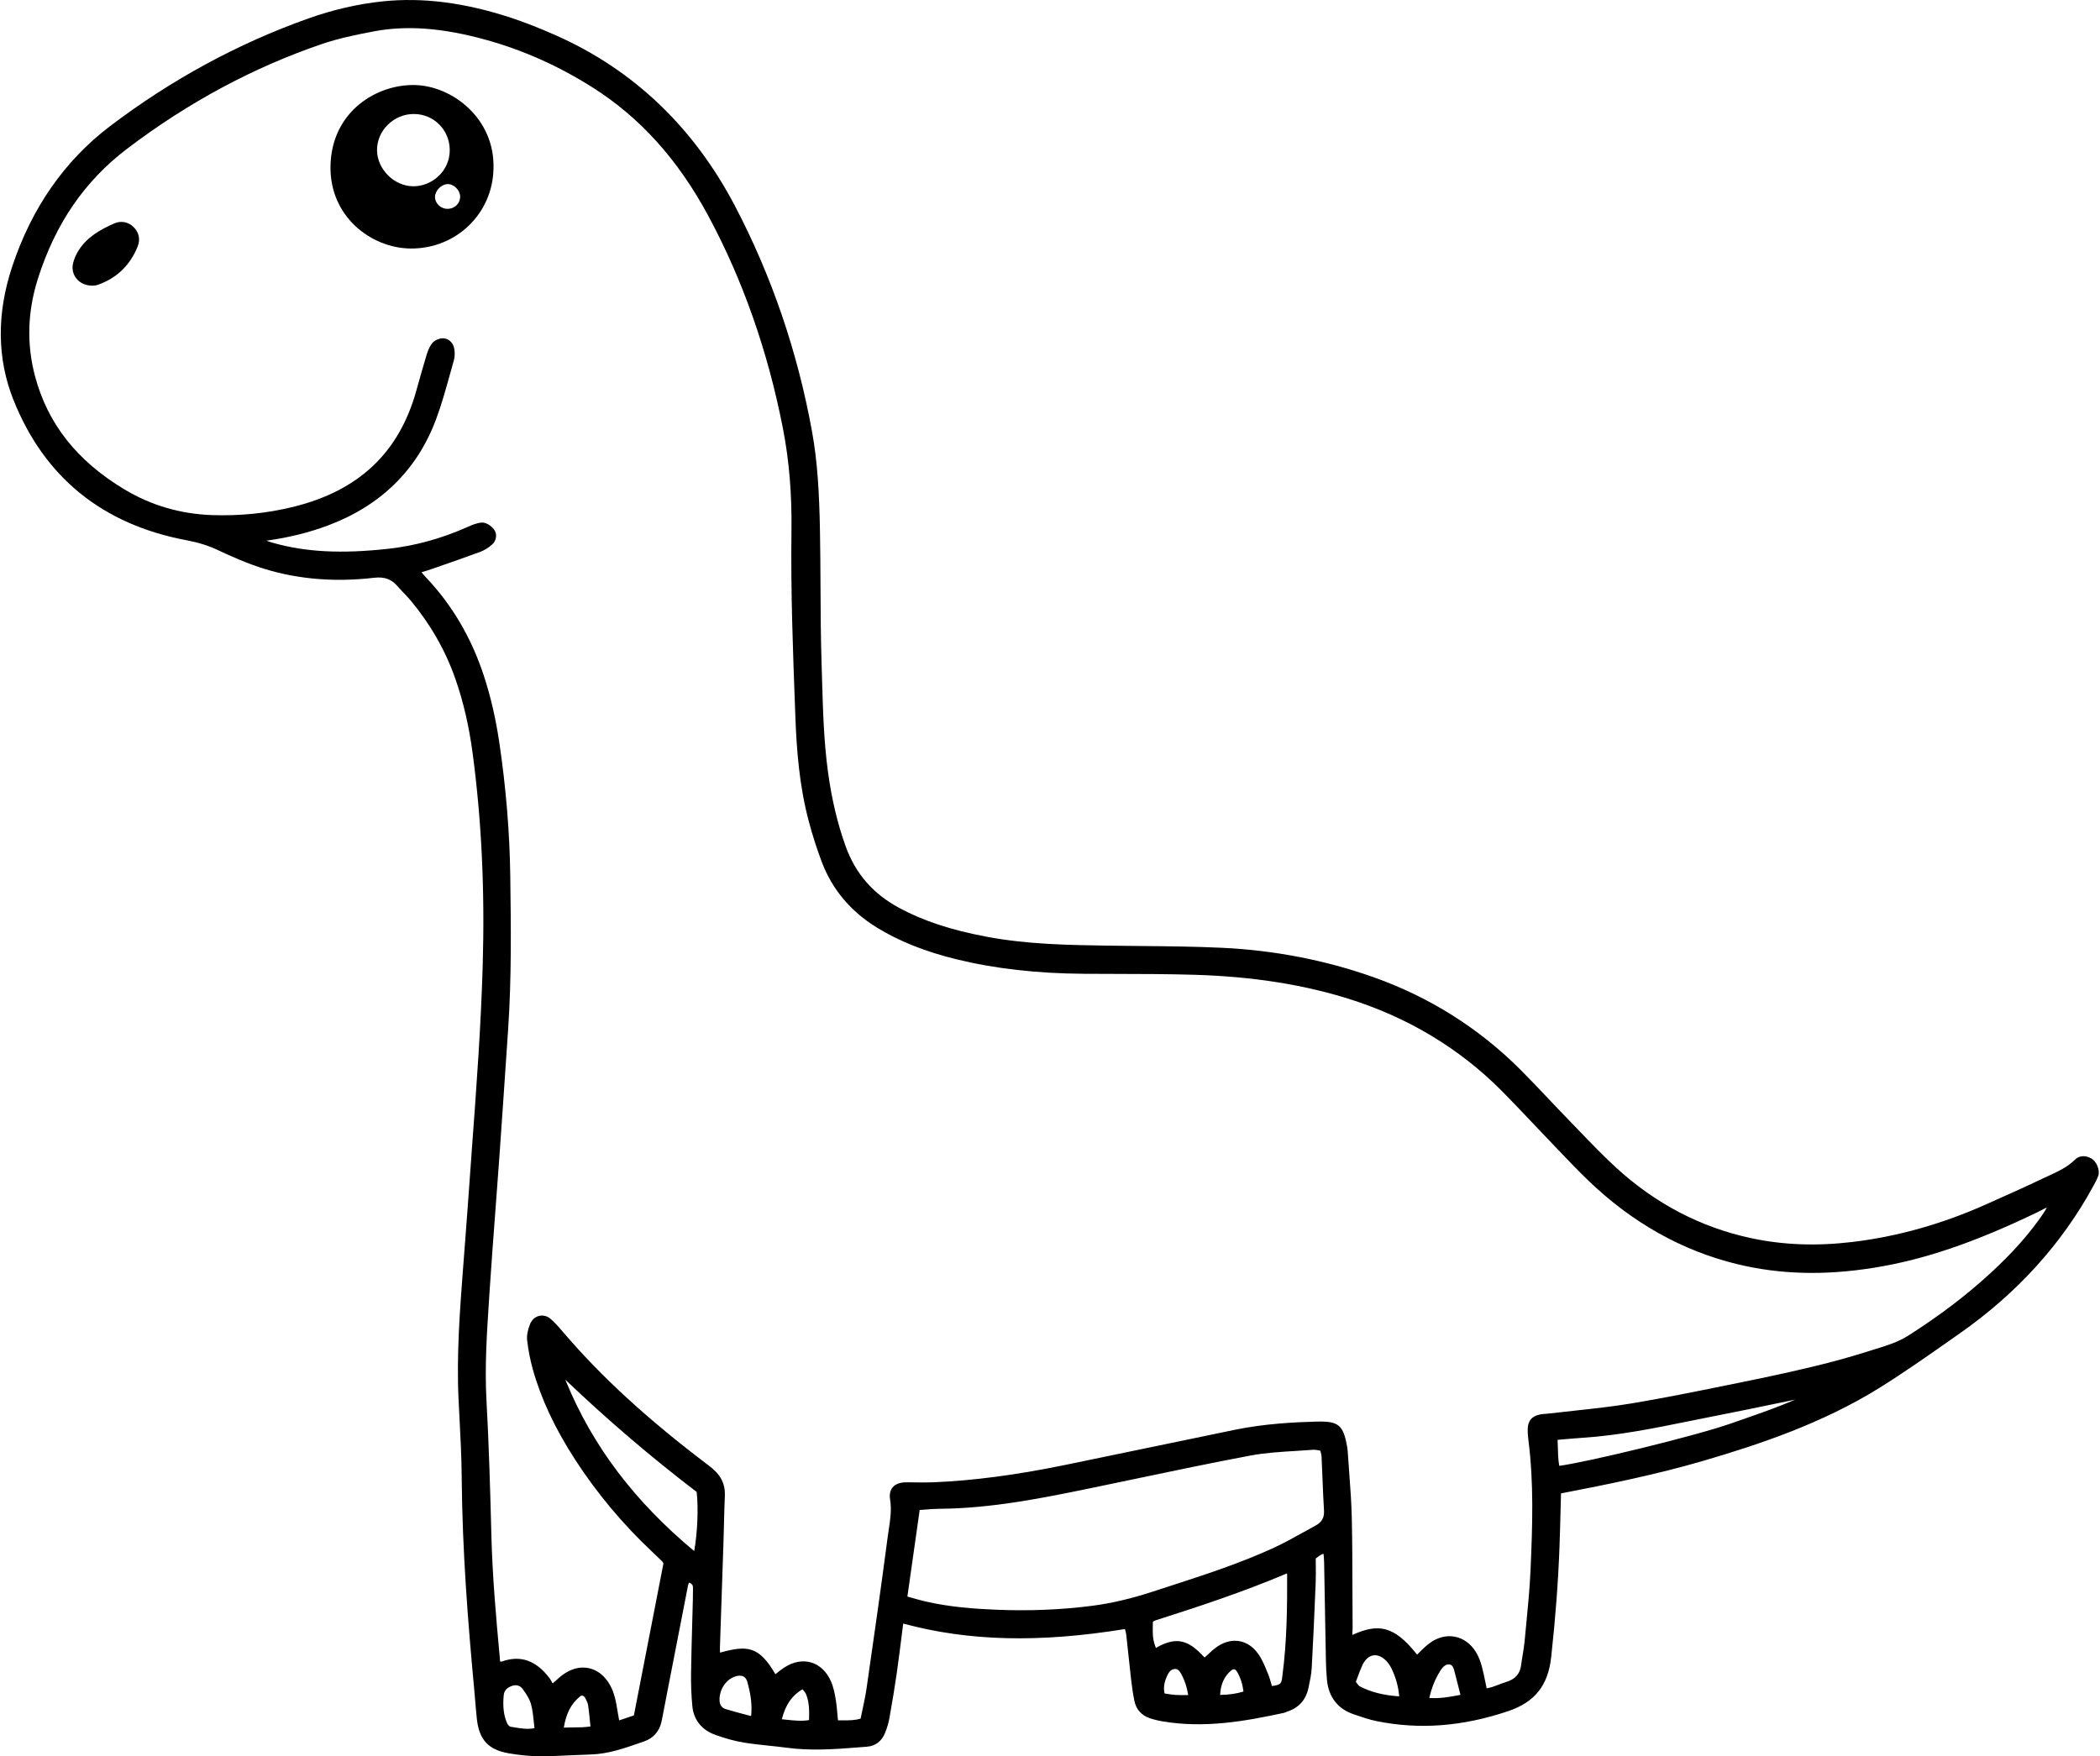 <?xml version="1.0" encoding="utf-8"?>
<!-- Generator: Adobe Illustrator 24.0.1, SVG Export Plug-In . SVG Version: 6.00 Build 0)  -->
<svg version="1.1" id="Layer_1" xmlns="http://www.w3.org/2000/svg" xmlns:xlink="http://www.w3.org/1999/xlink" x="0px" y="0px"
	 width="263px" height="220px" viewBox="0 0 263 220" enable-background="new 0 0 263 220" xml:space="preserve">
<g>
	<path d="M261.912,145.116c-0.753-0.429-1.526-0.366-2.066,0.169c-0.94,0.931-2.109,1.468-3.347,2.037
		c-0.26,0.12-0.521,0.239-0.778,0.363c-1.943,0.929-3.946,1.825-5.883,2.69l-1.089,0.488c-5.49,2.459-11.124,4.046-16.746,4.716
		c-4.507,0.538-8.647,0.384-12.659-0.468c-6.319-1.342-12.03-4.326-16.976-8.868c-1.594-1.465-3.128-3.061-4.612-4.605
		c-0.472-0.491-0.944-0.983-1.419-1.471c-0.82-0.843-1.628-1.698-2.437-2.552c-1.141-1.206-2.321-2.454-3.519-3.65
		c-5.204-5.195-11.394-9.086-18.398-11.564c-6.008-2.126-12.376-3.36-18.929-3.671c-3.395-0.161-6.849-0.192-10.189-0.223
		c-1.357-0.013-2.714-0.025-4.071-0.046c-4.982-0.076-10.133-0.156-15.23-1.116c-4.47-0.843-7.953-1.992-10.958-3.616
		c-3.28-1.772-5.472-4.299-6.703-7.725c-1.018-2.834-1.742-5.884-2.21-9.326c-0.517-3.792-0.629-7.686-0.737-11.453l-0.061-2.025
		c-0.104-3.232-0.12-6.524-0.137-9.708c-0.012-2.338-0.023-4.675-0.068-7.012c-0.089-4.67-0.293-8.576-0.999-12.46
		c-1.815-9.987-5.064-19.486-9.654-28.235C86.868,15.932,79.341,8.753,69.666,4.45c-2.111-0.939-3.981-1.672-5.718-2.241
		c-5.775-1.89-11.008-2.556-16.004-2.04c-3.094,0.321-6.236,1.044-9.339,2.147C29.786,5.452,21.43,9.993,13.768,15.814
		C8.08,20.135,3.961,26.053,1.524,33.403c-1.959,5.91-1.9,11.539,0.176,16.731C5.565,59.799,12.845,65.7,23.338,67.671
		c1.505,0.283,2.756,0.674,3.935,1.231c1.605,0.758,3.728,1.713,5.918,2.382c4.218,1.287,8.802,1.656,13.629,1.095
		c1.319-0.154,2.178,0.151,2.96,1.051c0.253,0.292,0.52,0.572,0.787,0.851c0.303,0.317,0.607,0.635,0.888,0.972
		c2.472,2.973,4.35,6.271,5.58,9.801c1.003,2.877,1.71,5.934,2.163,9.346c1.117,8.433,1.528,17.112,1.256,26.534
		c-0.219,7.623-0.791,15.359-1.344,22.839c-0.187,2.531-0.374,5.061-0.548,7.592c-0.102,1.476-0.216,2.95-0.331,4.425l-0.227,2.946
		c-0.414,5.428-0.841,11.041-0.574,16.603l0.112,2.202c0.128,2.456,0.26,4.995,0.28,7.488c0.076,9.426,0.818,18.537,1.533,26.206
		c0.051,0.538,0.095,1.077,0.14,1.616c0.068,0.814,0.136,1.629,0.222,2.442c0.281,2.651,1.447,3.91,4.025,4.348
		c1.429,0.242,2.703,0.36,3.893,0.36c0.002,0,0.004,0,0.007,0c1.315,0,2.646-0.062,3.933-0.122c0.802-0.037,1.604-0.074,2.406-0.097
		c2.175-0.063,4.186-0.766,6.13-1.445l0.568-0.198c1.152-0.399,1.902-1.255,2.168-2.476c0.119-0.547,0.222-1.098,0.325-1.648
		l0.569-2.951c0.806-4.16,1.613-8.321,2.43-12.479c0.019-0.099,0.07-0.21,0.13-0.33c0.419,0.138,0.502,0.379,0.489,0.741
		c-0.01,0.255-0.01,0.511-0.011,0.767c0,0.198-0.001,0.397-0.006,0.594l-0.077,2.846c-0.06,2.141-0.121,4.282-0.15,6.424
		c-0.019,1.396,0.035,2.778,0.162,4.107c0.162,1.706,1.182,2.98,2.871,3.587c1.306,0.471,2.472,0.786,3.563,0.966
		c1.05,0.174,2.121,0.285,3.157,0.393c0.748,0.078,1.495,0.156,2.239,0.257c3.096,0.42,6.203,0.174,9.208-0.065l0.826-0.065
		c1.068-0.083,1.856-0.684,2.278-1.74c0.254-0.635,0.435-1.25,0.537-1.827c0.397-2.229,0.679-3.952,0.913-5.587
		c0.222-1.553,0.418-3.111,0.62-4.715l0.197-1.555c8.172,2.214,17.026,2.432,27.772,0.686c0.001,0.005,0.002,0.009,0.003,0.014
		c0.068,0.242,0.129,0.453,0.154,0.667c0.102,0.89,0.195,1.78,0.289,2.67c0.104,0.983,0.208,1.966,0.322,2.947
		c0.087,0.753,0.214,1.744,0.418,2.723c0.216,1.041,0.893,1.801,1.906,2.142c0.506,0.171,1.044,0.305,1.6,0.4
		c5.3,0.905,10.415-0.027,15.199-1.059c0.136-0.029,0.25-0.082,0.341-0.125c0.04-0.019,0.08-0.039,0.122-0.053
		c1.407-0.446,2.313-1.46,2.622-2.933l0.052-0.247c0.157-0.738,0.318-1.501,0.36-2.277c0.168-3.057,0.321-6.331,0.495-10.616
		c0.032-0.777,0.023-1.556,0.015-2.323c-0.002-0.258-0.005-0.514-0.007-0.769c0.037-0.027,0.073-0.055,0.109-0.082
		c0.351-0.265,0.596-0.441,0.871-0.501l0.003,0.038c0.03,0.343,0.06,0.685,0.067,1.028c0.037,1.94,0.071,3.88,0.105,5.82
		c0.037,2.128,0.074,4.257,0.116,6.385c0.018,0.929,0.062,1.754,0.135,2.519c0.203,2.142,1.348,3.628,3.31,4.295l0.339,0.116
		c0.814,0.28,1.657,0.569,2.523,0.746c5.366,1.099,10.762,0.695,16.493-1.229c3.356-1.127,5.026-3.215,5.415-6.773
		c0.54-4.938,0.88-9.445,1.04-13.777c0.059-1.588,0.099-3.176,0.14-4.817l0.05-1.921c5.824-1.122,11.984-2.368,17.901-4.103
		c6.857-2.011,14.826-4.665,21.953-9.101c3.059-1.904,6.056-4.009,8.954-6.045l1.165-0.818c7.157-5.017,12.774-11.221,16.694-18.438
		l0.087-0.159c0.195-0.357,0.398-0.726,0.535-1.133C263.018,146.589,262.578,145.495,261.912,145.116z M146.191,209.878
		c0.315-0.676,0.676-0.785,0.919-0.807c0.301-0.028,0.541,0.082,0.879,0.723c0.396,0.748,0.656,1.549,0.821,2.544
		c-0.065,0.001-0.128,0.002-0.192,0.002c-0.497,0.006-0.938,0.013-1.378-0.015h0c-0.391-0.025-0.78-0.088-1.169-0.151
		c-0.074-0.012-0.148-0.024-0.223-0.035C145.686,211.422,145.794,210.729,146.191,209.878z M154.206,209.25
		c0.085-0.068,0.205-0.143,0.324-0.143c0.017,0,0.033,0.001,0.049,0.004c0.125,0.024,0.257,0.146,0.37,0.343
		c0.41,0.715,0.663,1.499,0.783,2.444c-0.859,0.267-1.791,0.402-2.928,0.425C152.865,210.996,153.344,209.94,154.206,209.25z
		 M158.682,209.382c-0.309-0.755-0.628-1.536-1.114-2.217c-0.764-1.073-1.8-1.628-2.905-1.628c-0.702,0-1.431,0.225-2.136,0.683
		c-0.502,0.327-0.928,0.729-1.38,1.154c-0.092,0.087-0.186,0.175-0.281,0.264c-0.233-0.243-0.474-0.491-0.725-0.729
		c-1.58-1.492-2.945-1.702-4.864-0.754c-0.174,0.086-0.342,0.186-0.509,0.291c-0.392-1.005-0.432-1.511-0.387-3.265l0.042-0.056
		c0.104-0.056,0.207-0.116,0.317-0.151c5.289-1.687,10.906-3.528,16.42-5.868c0.019,0.032,0.035,0.055,0.039,0.055h0
		c0.015,4.073-0.019,8.414-0.596,12.782c-0.132,0.997-0.145,1.095-1.312,1.267c-0.015-0.052-0.029-0.104-0.043-0.156
		c-0.125-0.452-0.255-0.918-0.443-1.372L158.682,209.382z M195.844,180.301c0.839-0.073,1.637-0.143,2.434-0.196
		c4.518-0.3,8.994-1.21,13.323-2.089c1.067-0.217,2.135-0.434,3.204-0.642c2.539-0.495,5.073-1.02,7.606-1.545
		c0.814-0.169,1.627-0.337,2.441-0.505c-2.173,0.935-4.338,1.69-6.451,2.427l-1.501,0.525c-4.586,1.62-18.054,4.87-21.621,5.349
		c-0.14-0.764-0.159-1.554-0.18-2.383c-0.007-0.288-0.015-0.579-0.027-0.875L195.844,180.301z M218.088,173.157l-1.932,0.392
		c-3.866,0.785-7.864,1.597-11.814,2.254c-2.365,0.393-4.799,0.657-7.154,0.912c-1.048,0.113-2.096,0.227-3.143,0.351
		c-0.136,0.017-0.273,0.026-0.41,0.036c-0.252,0.018-0.503,0.038-0.749,0.086c-1.057,0.205-1.552,0.806-1.56,1.892
		c-0.004,0.517,0.052,1.029,0.101,1.416c0.663,5.284,0.507,10.451,0.255,16.173c-0.103,2.315-0.332,4.67-0.554,6.947l-0.195,2.038
		c-0.05,0.535-0.138,1.066-0.227,1.598c-0.071,0.431-0.143,0.861-0.196,1.294c-0.136,1.119-0.724,1.799-1.85,2.141
		c-0.321,0.097-0.635,0.219-0.95,0.341c-0.517,0.201-1.012,0.392-1.527,0.465c-0.037-0.183-0.074-0.364-0.11-0.544
		c-0.152-0.75-0.298-1.474-0.487-2.187c-0.18-0.682-0.427-1.286-0.735-1.794c-0.628-1.035-1.558-1.722-2.619-1.934
		c-1.06-0.21-2.183,0.066-3.162,0.783c-0.516,0.379-0.968,0.831-1.406,1.268c-0.063,0.064-0.127,0.127-0.191,0.191
		c-2.959-3.773-4.98-3.868-8.099-2.474c-0.02-0.096-0.014-0.231,0.004-0.443c0.012-0.13,0.022-0.258,0.021-0.382
		c-0.015-1.674-0.019-3.347-0.023-5.021c-0.007-2.877-0.014-5.851-0.079-8.779c-0.043-1.947-0.191-3.917-0.332-5.823
		c-0.063-0.848-0.127-1.696-0.181-2.543c-0.01-0.168-0.027-0.338-0.056-0.504c-0.496-2.82-1.072-3.296-3.859-3.225
		c-2.808,0.077-6.505,0.263-10.199,1.022c-3.233,0.664-6.464,1.338-9.695,2.011c-3.924,0.817-7.847,1.634-11.774,2.437
		c-6.011,1.228-11.333,1.925-16.271,2.132c-0.823,0.035-1.669,0.024-2.488,0.012l-0.876-0.01c-0.801-0.007-1.403,0.204-1.761,0.622
		c-0.325,0.38-0.436,0.9-0.33,1.546c0.208,1.268,0.022,2.497-0.175,3.798c-0.05,0.332-0.1,0.663-0.143,0.993
		c-0.794,6.074-1.657,12.105-2.622,18.794c-0.137,0.949-0.341,1.906-0.539,2.832c-0.072,0.34-0.144,0.678-0.213,1.014
		c-0.72,0.226-1.414,0.222-2.145,0.219c-0.23,0-0.46-0.001-0.691,0.004c-0.017-0.192-0.034-0.379-0.05-0.561
		c-0.064-0.723-0.124-1.406-0.234-2.078c-0.117-0.715-0.281-1.547-0.614-2.292c-0.527-1.179-1.395-2.001-2.443-2.316
		c-1.052-0.315-2.234-0.106-3.326,0.591c-0.402,0.256-0.77,0.555-1.127,0.843c-0.013,0.011-0.026,0.021-0.039,0.032
		c-2.056-3.528-3.533-3.656-6.935-2.703c-0.013-0.213-0.022-0.42-0.016-0.628c0.078-2.399,0.16-4.798,0.242-7.196l0.207-6.133
		c0.025-0.748,0.043-1.495,0.061-2.243c0.028-1.134,0.055-2.268,0.105-3.402c0.07-1.57-0.517-2.705-1.961-3.795
		c-7.641-5.771-13.435-11.075-18.235-16.689c-0.491-0.575-0.999-1.169-1.593-1.695c-0.427-0.38-0.962-0.525-1.471-0.402
		c-0.52,0.127-0.942,0.52-1.156,1.079c-0.291,0.757-0.406,1.422-0.341,1.978c0.142,1.233,0.378,2.448,0.703,3.614
		c1.031,3.704,2.77,7.416,5.315,11.349c2.703,4.174,5.941,8.049,9.626,11.517c0.436,0.41,0.87,0.82,1.291,1.241
		c0.017,0.019,0.055,0.092,0.086,0.151c0.014,0.028,0.03,0.056,0.046,0.087l-3.701,19.035l-1.843,0.617l-0.012-0.066
		c-0.069-0.372-0.129-0.694-0.182-1.03c-0.181-1.14-0.368-2.319-0.991-3.396c-0.631-1.092-1.518-1.797-2.562-2.036
		c-0.257-0.059-0.518-0.088-0.78-0.088c-0.791,0-1.598,0.267-2.369,0.79c-0.408,0.277-0.769,0.604-1.118,0.92
		c-0.1,0.091-0.201,0.182-0.302,0.272c-0.041-0.034-0.086-0.108-0.17-0.27c-0.065-0.124-0.131-0.245-0.209-0.349
		c-1.705-2.276-3.687-2.961-6.032-2.105c-0.037,0.006-0.075-0.002-0.117-0.006c-0.018-0.001-0.036-0.002-0.054-0.004
		c-0.017-0.035-0.03-0.112-0.04-0.308l-0.013-0.193c-0.48-5.174-0.921-10.237-1.051-15.299c-0.14-5.451-0.303-11.251-0.616-16.958
		c-0.229-4.201,0.052-8.462,0.323-12.582l0.074-1.134c0.216-3.327,0.468-6.652,0.719-9.977c0.163-2.159,0.327-4.318,0.48-6.477
		c0.314-4.402,0.612-8.804,0.91-13.207l0.206-3.032c0.44-6.491,0.353-12.978,0.269-19.252c-0.073-5.443-0.536-11.07-1.376-16.725
		c-0.453-3.049-1.095-5.809-1.962-8.435c-1.547-4.688-3.956-8.782-7.161-12.168c-0.212-0.224-0.412-0.46-0.617-0.71l0.025-0.007
		c0.37-0.109,0.757-0.224,1.139-0.357l0.779-0.27c1.805-0.626,3.61-1.252,5.401-1.914c0.503-0.186,1.016-0.501,1.484-0.91
		c0.574-0.502,0.681-1.342,0.244-1.912c-0.327-0.427-0.963-0.874-1.494-0.85c-0.639,0.028-1.254,0.301-1.885,0.582
		c-3.217,1.427-6.529,2.336-9.844,2.7c-5.862,0.645-10.305,0.42-14.402-0.73c-0.298-0.084-0.591-0.185-0.883-0.29
		c0.044-0.004,0.087-0.008,0.129-0.014c2.73-0.382,5.2-0.994,7.55-1.871c6.636-2.477,11.204-6.955,13.577-13.31
		c0.687-1.841,1.221-3.763,1.736-5.622c0.163-0.588,0.326-1.176,0.494-1.762c0.134-0.466,0.144-1.037,0.03-1.565
		c-0.158-0.731-0.79-1.239-1.472-1.202c-0.432,0.021-1.027,0.262-1.331,0.684c-0.345,0.478-0.539,1.064-0.694,1.576
		c-0.41,1.357-0.792,2.723-1.174,4.087l-0.074,0.265c-2.169,7.742-7.208,12.487-15.405,14.504c-3.278,0.806-6.702,1.152-10.18,1.03
		c-3.943-0.14-7.62-1.219-10.93-3.204c-5.969-3.58-9.642-8.232-11.229-14.222C3.32,43.11,3.445,39.004,4.751,34.9
		c2.195-6.9,5.844-12.218,11.156-16.258c7.62-5.795,15.842-10.215,24.439-13.137c1.979-0.672,4.033-1.118,6.51-1.582
		c4.145-0.775,8.621-0.429,14.083,1.087c4.581,1.271,9.033,3.261,13.233,5.916c5.973,3.775,10.722,9.036,14.518,16.082
		c4.326,8.029,7.473,16.985,9.355,26.62c0.788,4.034,1.14,8.269,1.077,12.947c-0.101,7.497,0.185,15.101,0.462,22.455l0.032,0.85
		c0.146,3.888,0.462,8.483,1.695,13.085c0.46,1.713,0.998,3.392,1.599,4.987c1.299,3.449,3.622,6.222,6.904,8.239
		c2.794,1.718,6.055,3.019,9.967,3.977c4.831,1.183,10.075,1.779,16.032,1.819c1.366,0.009,2.733,0.012,4.099,0.015
		c3.177,0.006,6.463,0.012,9.688,0.109c7.198,0.216,13.492,1.194,19.243,2.99c7.435,2.322,13.889,6.193,19.184,11.504
		c1.181,1.185,2.331,2.4,3.481,3.616c0.661,0.699,1.323,1.398,1.99,2.092c0.478,0.497,0.954,0.996,1.429,1.497
		c1.273,1.338,2.589,2.722,3.943,4.029c5.498,5.309,11.798,8.851,18.726,10.527c5.308,1.284,10.881,1.434,17.035,0.454
		c6.286-0.999,12.641-3.158,20.606-7.001c0.145-0.07,0.288-0.145,0.435-0.223c0.213-0.113,0.43-0.227,0.668-0.33
		c-0.131,0.246-0.253,0.464-0.392,0.671c-1.68,2.501-3.852,4.963-6.639,7.527c-3.044,2.8-6.433,5.376-10.361,7.874
		c-1.244,0.791-2.768,1.258-4.241,1.711l-0.876,0.272c-2.1,0.667-4.359,1.292-6.713,1.856
		C224.343,171.843,221.389,172.491,218.088,173.157z M170.015,210.113c0.201-0.543,0.391-1.056,0.617-1.537
		c0.326-0.693,0.809-1.122,1.359-1.209c0.548-0.089,1.133,0.17,1.651,0.722c0.258,0.274,0.486,0.615,0.66,0.987
		c0.53,1.129,0.837,2.254,0.931,3.424c-1.965-0.128-3.546-0.531-4.94-1.255h0c-0.138-0.071-0.279-0.274-0.417-0.471
		c-0.023-0.034-0.047-0.067-0.07-0.1C169.879,210.483,169.948,210.296,170.015,210.113z M180.114,209.746
		c0.383-0.676,0.77-1.278,1.348-1.245c0.432,0.026,0.564,0.297,0.769,1.156c0.028,0.116,0.055,0.23,0.085,0.341
		c0.174,0.646,0.336,1.294,0.501,1.958l0.089,0.359l-0.021,0.004c-1.318,0.247-2.57,0.483-3.883,0.383
		C179.247,211.604,179.613,210.633,180.114,209.746z M115.179,189.158c0.184-0.014,0.367-0.029,0.55-0.043
		c0.675-0.054,1.311-0.106,1.952-0.11c6.596-0.048,13.105-1.388,18.848-2.57c1.945-0.401,3.889-0.808,5.832-1.216
		c4.671-0.98,9.501-1.993,14.268-2.887c1.83-0.343,3.751-0.459,5.608-0.571c0.734-0.044,1.468-0.088,2.199-0.146
		c0.224-0.022,0.475,0.028,0.767,0.081c0.05,0.009,0.101,0.018,0.152,0.027c0.008,0.03,0.016,0.06,0.024,0.09
		c0.065,0.241,0.121,0.449,0.13,0.637c0.045,0.911,0.081,1.822,0.117,2.733c0.053,1.346,0.106,2.692,0.189,4.037
		c0.055,0.898-0.27,1.468-1.087,1.908c-0.525,0.282-1.047,0.573-1.568,0.863c-1.161,0.646-2.362,1.314-3.577,1.875
		c-4.239,1.957-8.759,3.422-13.131,4.839l-2.069,0.673c-2.703,0.884-5.184,1.465-7.584,1.777c-3.858,0.501-7.925,0.667-12.08,0.492
		c-2.639-0.11-5.756-0.321-8.862-1.046c-0.524-0.122-1.041-0.27-1.641-0.44l-0.576-0.162L115.179,189.158z M100.499,211.615
		c0.009,0.01,0.018,0.02,0.026,0.03c0.179,0.205,0.334,0.383,0.41,0.559c0.423,0.995,0.422,2.057,0.389,3.27
		c-0.923,0.157-1.852,0.059-2.831-0.045c-0.192-0.02-0.385-0.04-0.58-0.059C98.389,213.535,99.17,212.402,100.499,211.615z
		 M92.084,210.007c0.2-0.065,0.386-0.098,0.556-0.098c0.179,0,0.339,0.036,0.474,0.109c0.227,0.121,0.388,0.346,0.479,0.668
		c0.461,1.637,0.61,2.952,0.476,4.284c-0.213-0.056-0.423-0.111-0.632-0.166c-0.875-0.228-1.719-0.449-2.549-0.711
		c-0.347-0.109-0.806-0.359-0.778-1.261C90.15,211.537,90.962,210.374,92.084,210.007z M86.939,194.3
		c-7.473-6.217-12.72-13.159-16.039-21.217c-0.035-0.083-0.068-0.167-0.101-0.25c5.285,5.039,10.809,9.761,16.45,14.062
		C87.482,188.936,87.348,192.022,86.939,194.3z M63.085,212.348c0.053-0.563,0.412-0.956,1.065-1.167
		c0.517-0.166,0.972-0.037,1.281,0.368c0.58,0.759,0.924,1.384,1.081,1.967c0.189,0.702,0.267,1.463,0.35,2.269
		c0.023,0.232,0.048,0.468,0.075,0.709c-0.939,0.158-1.72,0.025-2.54-0.114l-0.482-0.079c-0.092-0.023-0.321-0.234-0.408-0.435
		C63.083,214.901,62.949,213.783,63.085,212.348z M72.593,212.55c0.08-0.067,0.194-0.14,0.318-0.14c0.02,0,0.04,0.002,0.06,0.006
		c0.126,0.026,0.244,0.137,0.36,0.366c0.141,0.281,0.287,0.571,0.324,0.829c0.104,0.719,0.175,1.443,0.249,2.192l0.047,0.466
		c-0.703,0.115-1.396,0.12-2.122,0.124c-0.397,0.002-0.802,0.005-1.22,0.026C70.903,214.638,71.512,213.461,72.593,212.55z"/>
	<path d="M52.042,10.656c-4.821-0.151-10.473,3.276-10.649,10.051c-0.167,6.444,5.125,10.374,10.016,10.424
		c5.697,0.059,10.302-4.356,10.394-10.027C61.992,14.895,56.711,10.802,52.042,10.656z M47.219,18.841
		c-0.037-2.477,2.107-4.585,4.637-4.561c2.482,0.024,4.425,1.98,4.469,4.453c0.048,2.729-2.282,4.628-4.583,4.603
		C49.349,23.308,47.254,21.21,47.219,18.841z M56.086,26.163c-0.857,0.023-1.604-0.67-1.605-1.487
		c-0.001-0.784,0.764-1.576,1.559-1.614c0.769-0.037,1.575,0.747,1.59,1.547C57.646,25.459,56.969,26.14,56.086,26.163z"/>
	<path d="M14.272,28.002c-1.693,0.754-3.408,1.693-4.472,3.439c-0.323,0.529-0.553,1.084-0.665,1.606
		c-0.139,0.649,0.016,1.317,0.425,1.833c0.445,0.562,1.14,0.893,1.969,0.905l0.102-0.005c0.157-0.006,0.373-0.014,0.593-0.092
		c2.396-0.838,4.086-2.465,5.024-4.834c0.346-0.875,0.155-1.756-0.524-2.417C16.048,27.78,15.133,27.617,14.272,28.002z"/>
</g>
</svg>
